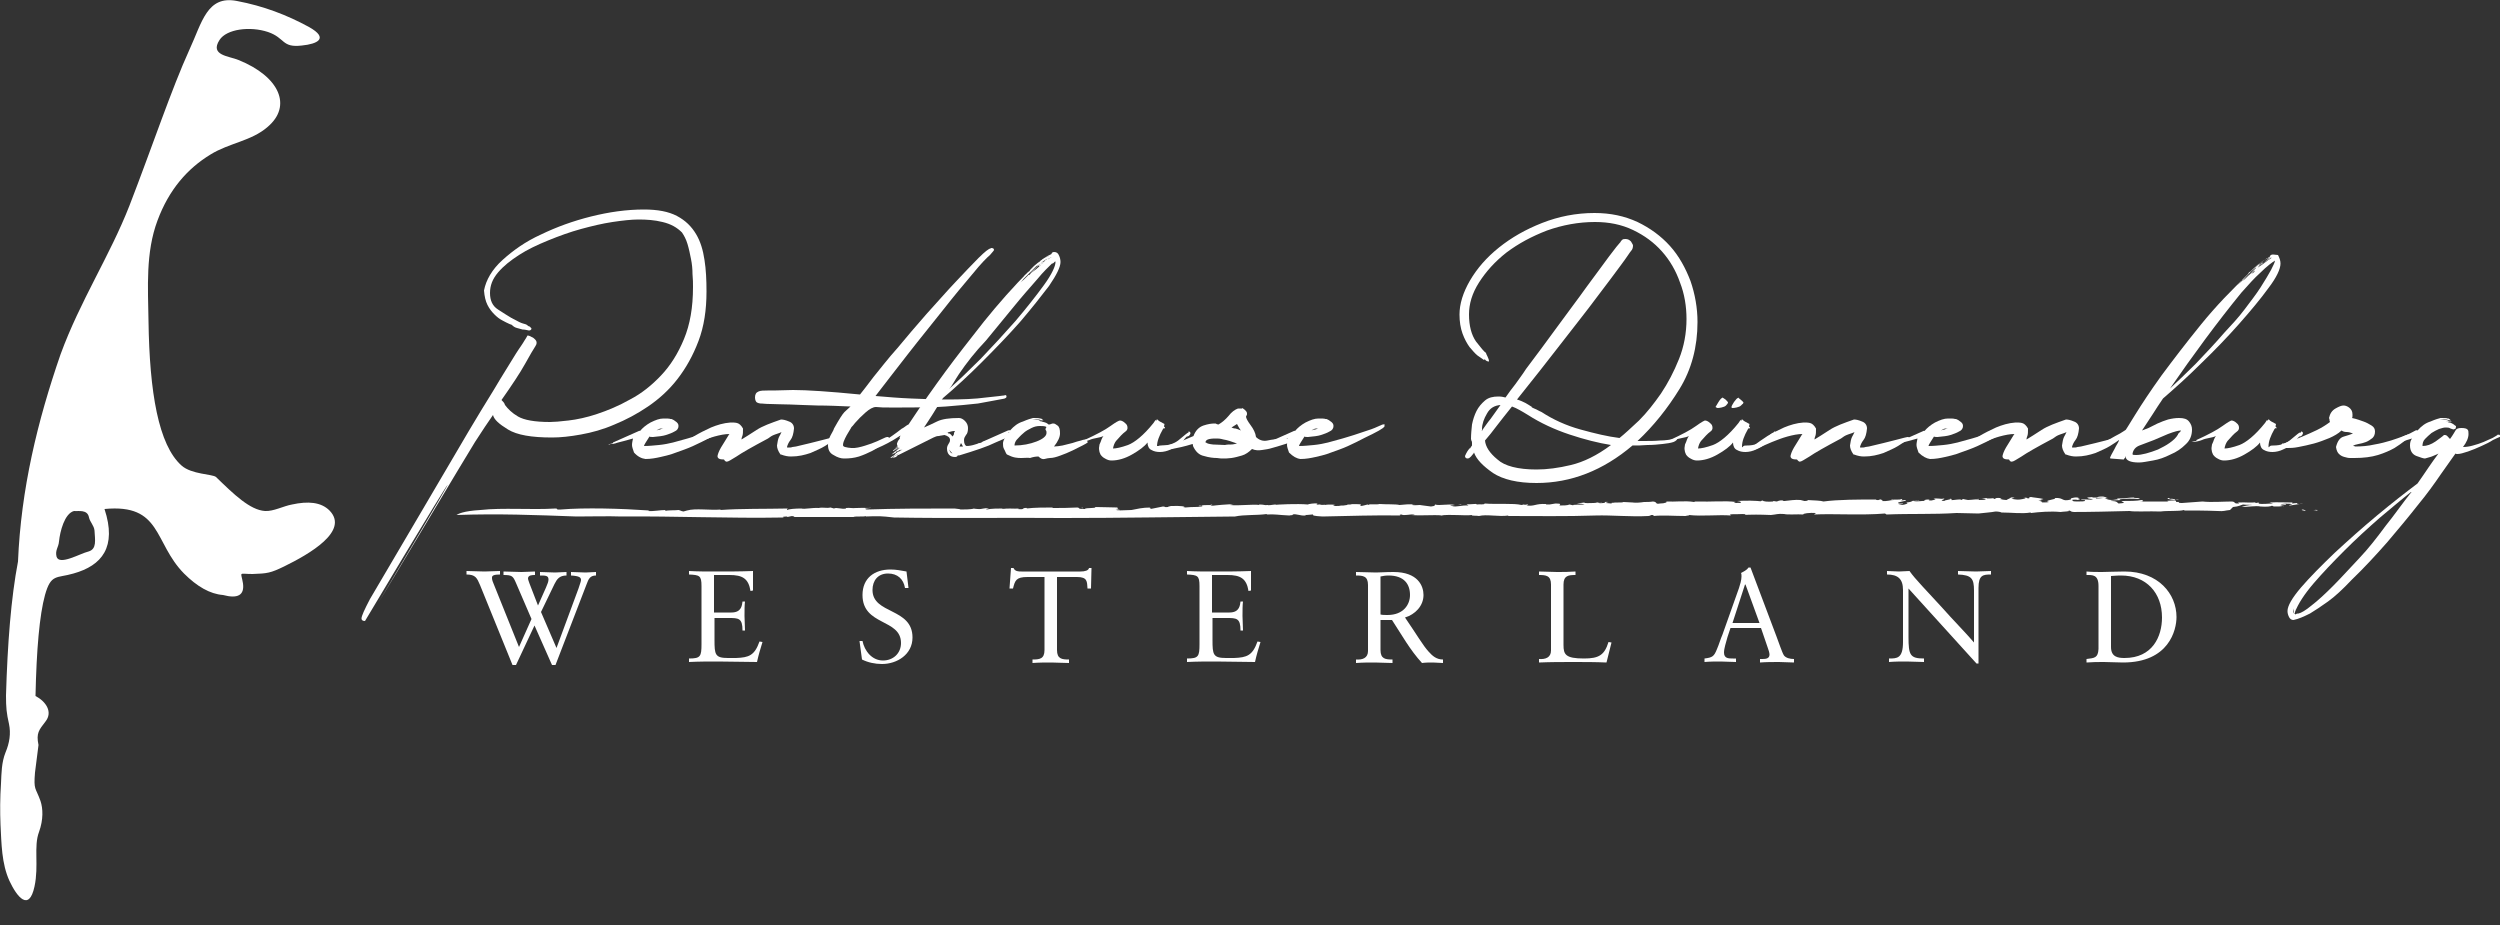 <?xml version="1.0" encoding="utf-8"?>
<!-- Generator: Adobe Illustrator 23.1.1, SVG Export Plug-In . SVG Version: 6.00 Build 0)  -->
<svg version="1.1" id="Ebene_1" xmlns="http://www.w3.org/2000/svg" xmlns:xlink="http://www.w3.org/1999/xlink" x="0px" y="0px"
	 viewBox="0 0 500 185" style="enable-background:new 0 0 500 185;" xml:space="preserve">
<rect x="0" y="0" width="500" height="185" fill="#333333" stroke="none"/>
<style type="text/css">
	.st0{clip-path:url(#SVGID_2_);fill:#FFFFFF;}
	.st1{fill:#FFFFFF;}
	.st2{clip-path:url(#SVGID_4_);fill:#FFFFFF;}
	.st3{clip-path:url(#SVGID_6_);fill:#FFFFFF;}
</style>
<g>
	<g>
		<defs>
			<rect id="SVGID_1_" width="500" height="180.1"/>
		</defs>
		<clipPath id="SVGID_2_">
			<use xlink:href="#SVGID_1_"  style="overflow:visible;"/>
		</clipPath>
		<path class="st0" d="M107.1,69.2c-0.4,0.6-1.1,1.8-2.1,3.6c-1,1.8-2.6,4.2-4.7,7.2c0.3,0.3,0.6,0.6,0.7,1c0.6,0.8,1.4,1.6,2.6,2.3
			c1.2,0.7,3.3,1.1,6.4,1.1c0.8,0,2-0.1,3.7-0.3c1.7-0.2,3.6-0.6,5.7-1.3c2.1-0.7,4.3-1.6,6.6-2.9c2.3-1.2,4.3-2.8,6.2-4.8
			c1.9-2,3.4-4.4,4.6-7.3c1.2-2.9,1.8-6.3,1.8-10.4c0-0.7,0-1.6-0.1-2.6c0-1-0.1-2-0.3-3c-0.2-1-0.4-2-0.7-3c-0.3-1-0.7-1.7-1.1-2.3
			c-1-1-2.2-1.7-3.9-2.1c-1.6-0.4-3.2-0.5-4.8-0.5c-1.4,0-3.2,0.2-5.2,0.5c-2,0.3-4.1,0.8-6.3,1.4c-2.2,0.6-4.4,1.4-6.6,2.3
			c-2.2,0.9-4.1,1.8-5.8,2.9c-1.7,1.1-3.1,2.2-4.2,3.5c-1.1,1.3-1.6,2.6-1.6,4.1c0,1.5,0.5,2.6,1.6,3.3c1.1,0.7,2,1.3,2.7,1.7
			c0.1,0,0.1,0,0.2,0.1c0,0,0.1,0.1,0.2,0.1c0.9,0.5,1.5,0.8,1.9,0.9c0.4,0.1,0.7,0.2,0.8,0.3c0.2,0.2,0.4,0.3,0.5,0.3
			c0.1,0,0.2,0.2,0.4,0.4c0,0.2-0.2,0.4-0.5,0.4c-0.5-0.1-0.9-0.2-1.3-0.2c-0.4-0.1-0.8-0.2-1.1-0.3c-0.4-0.1-0.7-0.3-0.9-0.5
			c-0.2-0.2-0.3-0.2-0.3-0.2c0,0-0.1,0-0.3-0.1c-0.4-0.2-0.9-0.4-1.4-0.7c-0.6-0.3-1.1-0.7-1.6-1.2c-0.5-0.5-1-1.1-1.4-1.9
			c-0.4-0.8-0.6-1.7-0.7-2.9c0.4-2.1,1.6-4.2,3.7-6.1c2.1-1.9,4.6-3.7,7.7-5.1c3.1-1.5,6.4-2.7,10-3.6c3.6-0.9,7.1-1.4,10.6-1.4
			c2.7,0,4.9,0.4,6.6,1.3c1.7,0.9,2.9,2.1,3.8,3.6c0.9,1.5,1.4,3.2,1.7,5.2c0.3,1.9,0.4,4,0.4,6.3c0,3.7-0.5,7-1.6,9.9
			c-1.1,2.9-2.5,5.4-4.2,7.6c-1.7,2.2-3.7,4-5.9,5.5c-2.2,1.5-4.5,2.7-6.7,3.6c-2.3,1-4.5,1.6-6.7,2c-2.2,0.4-4.1,0.6-5.8,0.6
			c-4.1,0-7-0.5-8.8-1.6c-1.8-1.1-2.8-2-3-2.9c-1,1.4-2.1,3.1-3.6,5.4c-1.4,2.2-18.2,30.4-19.3,32.1c-0.6,1,14.4-24.2,13.8-23.5
			C89,97.4,73.1,124,73,124.2c-0.5,0-0.7-0.2-0.7-0.5c0-0.5,0.6-1.8,1.7-3.9c1.2-2.1,18.1-30.7,19.7-33.5c1.6-2.7,3.3-5.5,5.1-8.4
			c1.7-2.9,3.2-5.2,4.4-7.2c0.4-0.6,0.7-1.1,1-1.5c0.3-0.4,0.5-0.8,0.7-1.1c0.2-0.3,0.4-0.6,0.6-1c0.3,0,0.7,0.2,1.2,0.5
			c0.5,0.4,0.7,0.7,0.6,1.1v0.1L107.1,69.2z"/>
		<path class="st0" d="M132.3,85.7c-0.3,0-0.6,0.1-1,0.4c0.2-0.1,0.5-0.2,0.7-0.2c0.2-0.1,0.5-0.2,0.7-0.2h-0.5V85.7z M126.8,90.5
			c-0.2-0.6-0.4-1.1-0.4-1.5c0-0.4,0.1-0.8,0.2-1.3c-0.6,0.2-1.2,0.3-1.8,0.5c-0.7,0.2-1.3,0.3-1.8,0.5h-0.1
			c-0.2,0.1-0.5,0.1-0.7,0.1c-0.1,0-0.2,0-0.2,0.1l-0.4,0.1l0.4-0.2l0.4-0.1h0.1v-0.1h0.1v-0.1l5.4-2.4l-0.1,0.1h0.1
			c0.5-0.6,1.2-1.2,2.1-1.7c1-0.5,1.8-0.8,2.6-0.8c0.7,0,1.2,0,1.4,0.1h-0.4h0.4h0.1h0.1c0.2,0.1,0.5,0.2,0.7,0.4
			c0.5,0.3,0.7,0.6,0.7,1c0,0.5-0.3,0.9-0.8,1.1c-0.5,0.3-1.1,0.5-1.7,0.7c-0.6,0.2-1.5,0.3-2.6,0.4c-0.3,0-0.6,0-0.7-0.1
			c-0.7,1.1-1.1,1.7-1.1,1.9c1,0,1.9-0.1,3-0.2c1-0.1,2-0.3,2.8-0.5c0.8-0.2,1.8-0.5,2.9-0.8c0.6-0.2,1.4-0.4,2.3-0.7
			c0.9-0.3,1.8-0.6,2.7-0.9c1-0.3,1.9-0.7,3-1.2h0.2l0.1-0.1l0.1,0.1v0.4l-0.1,0.1l-0.2,0.2c-0.4,0.3-1.1,0.7-2.1,1.2
			c-1,0.5-2.1,1-3.2,1.6c-1.2,0.6-2.3,1.1-3.4,1.5c-1.1,0.4-1.9,0.7-2.5,0.9c-0.6,0.2-1.4,0.4-2.3,0.6c-0.9,0.2-1.9,0.4-3,0.4
			C128.3,91.7,127.5,91.3,126.8,90.5"/>
		<path class="st0" d="M144.8,91.9c-0.9,0-1.3-0.2-1.3-0.7c0.1-0.5,0.3-1,0.7-1.7c0.4-0.6,0.9-1.5,1.6-2.6l0.1-0.1
			c-0.9,0-1.9,0.2-3,0.5c-1.1,0.3-2.1,0.7-3.1,1.1c-1,0.4-1.8,0.8-2.5,1.1c-0.7,0.3-1.1,0.5-1.2,0.5c-0.2,0-0.4-0.2-0.4-0.6h0.1
			l-0.1,0.1c1.2-1,2.3-1.7,3.2-2.3c1-0.6,2-1.1,3.3-1.7c1.2-0.5,2.5-0.9,3.9-1h0.1c0.4,0,0.8,0,1.2,0.1c0.4,0.1,0.8,0.4,1.2,1.1
			c0,0.6,0,1.1-0.1,1.4c-0.1,0.3-0.2,0.5-0.2,0.8c0.8-0.5,1.8-1.1,3-1.9c1.2-0.8,2.9-1.4,4.9-2.1c0.4,0,0.9,0.1,1.6,0.4
			c0.6,0.2,1,0.7,1,1.4c-0.1,1-0.3,1.8-0.7,2.3c-0.4,0.5-0.6,1-0.7,1.4c0,0.1,0,0.1,0.1,0.1h0.4c0.2,0,0.4,0,0.6-0.1
			c0.2,0,0.5-0.1,0.7-0.1c2.1-0.5,3.8-0.9,5.3-1.3c1.5-0.4,2.3-0.6,2.4-0.6c0.3,0,0.5,0.2,0.5,0.5c0-0.2-0.2-0.2-0.6,0.1
			c-0.4,0.3-1,0.7-1.8,1.2c-0.8,0.5-1.8,0.9-2.9,1.4c-1.2,0.4-2.4,0.7-3.9,0.7c-0.6,0-1.2-0.1-2-0.4h-0.1c-0.5-0.7-0.7-1.3-0.7-1.8
			c0.1-0.7,0.2-1.3,0.4-1.7c0.2-0.4,0.4-0.7,0.5-1c-0.3,0.2-0.8,0.3-1.3,0.5c-0.6,0.2-1,0.5-1.4,0.8c-3.2,1.7-5.3,2.9-6.3,3.6
			c-1,0.6-1.6,1-1.8,1C145.3,92.4,145,92.3,144.8,91.9"/>
		<path class="st0" d="M201.3,79.3c0,0.2-0.1,0.3-0.4,0.4h0.1c-1.5,0.3-3.3,0.6-5.4,1c-1.8,0.2-3.9,0.4-6.4,0.6
			c-2.5,0.2-5.5,0.2-8.8,0.2h-2.6c-0.9,0-1.7,0-2.6-0.1c-0.6,0-1.3,0.4-2.1,1.1c-0.8,0.7-1.5,1.4-2.1,2.1l-0.4,0.5
			c-0.2,0.2-0.4,0.4-0.4,0.5l-0.6,1c-0.2,0.3-0.4,0.7-0.6,1.1c-0.2,0.4-0.4,0.9-0.4,1.3c0,0.2,0.1,0.3,0.4,0.4
			c0.8,0.2,1.7,0.3,2.6,0.1c1-0.2,1.8-0.5,2.7-0.8c0.8-0.3,1.5-0.6,2.1-0.9c0.6-0.3,0.9-0.4,1-0.4h0.1c0.2,0,0.2,0,0.2,0.1h0.1v0.1
			v0.2l-0.1,0.1l-0.2,0.2c-0.2,0.1-0.5,0.3-1.1,0.8c-0.6,0.4-1.2,0.9-2,1.3c-0.8,0.4-1.7,0.8-2.6,1.1c-1,0.3-1.9,0.4-3,0.4
			c-0.6,0-1.3-0.2-2.1-0.7c-0.8-0.4-1.1-1.1-1.1-2c0-0.7,0.2-1.3,0.5-1.9c0.3-0.6,0.6-1,0.7-1.4c1-1.8,1.7-2.9,2.1-3.3
			c0.4-0.4,0.8-0.7,1.2-1.1c-2.3-0.1-4.5-0.2-6.6-0.2c-2.1-0.1-3.9-0.1-5.5-0.2c-1.6,0-2.9-0.1-3.9-0.1c-1,0-1.6-0.1-1.8-0.1h-0.2
			c-0.2,0-0.5-0.1-0.7-0.2c-0.2-0.1-0.4-0.5-0.4-1c0-0.6,0.2-1,0.7-1.2c0.4-0.2,1.1-0.2,1.8-0.2c0.6,0,2.2,0,5.1-0.1
			c2.8,0,7.3,0.3,13.4,0.9c0.5-0.6,1.4-1.8,2.7-3.5c1.4-1.7,2.9-3.7,4.8-5.8c1.8-2.2,3.8-4.5,5.8-6.8c2.1-2.3,4-4.5,5.8-6.4
			c1.8-1.9,3.3-3.5,4.6-4.8c1.3-1.3,2.1-1.9,2.4-1.9l0.1-0.1c0.4,0,0.6,0.1,0.6,0.4c0,0.1-0.3,0.4-0.8,1c-0.6,0.5-1.8,1.7-3.5,3.8
			c-1.7,2-3.7,4.4-5.9,7.2c-2.2,2.8-4.6,5.7-7,8.8c-2.4,3.1-4.6,5.9-6.5,8.4c2.3,0.2,4.7,0.4,7.1,0.5c2.4,0.1,4.8,0.2,7.1,0.2
			c3.1,0,5.7-0.1,7.9-0.4c2.2-0.2,3.4-0.4,3.5-0.4h0.1C201.2,78.9,201.3,79.1,201.3,79.3"/>
		<path class="st0" d="M207,53.8l-0.8,0.8c0.7-0.5,1.4-1,2-1.7l0.5-0.4c0.2-0.2,0.3-0.3,0.4-0.4c0.1-0.1,0.3-0.3,0.4-0.4
			c-0.7,0.4-1.5,1-2.2,1.7c-0.8,0.7-1.3,1.2-1.6,1.6c0.2,0,0.3-0.1,0.5-0.4c0.2-0.2,0.4-0.5,0.7-0.7L207,53.8z M207.5,53.1
			c-0.1,0-0.3,0.2-0.6,0.5c-0.3,0.3-0.7,0.7-1.1,1.1c-0.4,0.4-0.8,0.8-1.1,1.1c-0.3,0.4-0.5,0.6-0.6,0.7c0.5-0.4,0.9-0.8,1.4-1.3
			c0.4-0.5,0.9-0.9,1.4-1.3l0.4-0.4l0.4-0.4l-0.1,0.1l0.1-0.1l0.2-0.1l-0.1,0.1h-0.1l0.4-0.4h0.1H208l0.4-0.2
			c0.1-0.1,0.1-0.1,0.2-0.1c0,0,0.1,0,0.2-0.1c0.1,0,0.1,0,0.1-0.1l0.2-0.2c0.2-0.1,0.3-0.2,0.4-0.2c0.1-0.1,0.2-0.1,0.3-0.1
			l-0.2,0.1c0,0.1,0.1,0,0.4-0.2l0.2-0.1l0.1-0.1c-0.4,0.2-0.9,0.5-1.5,1c-0.3,0.2-0.6,0.4-0.8,0.6l0.7-0.5l0.1-0.1l-0.7,0.6h-0.1
			l-0.1,0.2L207.5,53.1z M191.9,89.3h0.7l-0.4-0.7L191.9,89.3z M189.9,89.9c0,0.4,0.2,0.7,0.6,0.8C190.2,90.4,190,90.2,189.9,89.9
			 M191.8,74.8c-0.4,0.6-0.7,1.1-1,1.6c-0.3,0.5-0.6,1-1,1.4c1.7-1.5,3.8-3.5,6.3-6c2.4-2.5,4.7-5,7-7.6c2.2-2.6,4.1-5,5.7-7.2
			c1.6-2.2,2.3-3.8,2.3-4.6c0-0.1,0-0.1-0.1-0.1l-0.1,0.1l-0.2,0.2c-0.1,0.1-0.2,0.1-0.2,0.1h-0.1c-0.6,0.6-1.7,1.6-3,3.2
			c-1.4,1.6-3,3.4-4.7,5.5c-1.7,2.1-3.6,4.4-5.5,6.7C195,70.4,193.3,72.6,191.8,74.8 M189.9,86.7c0.2,0.1,0.4,0.3,0.6,0.6
			c0.2-0.2,0.3-0.4,0.3-0.6c0-0.2,0.1-0.3,0.2-0.5c-0.2,0-0.5,0-0.8,0.1c-0.3,0.1-0.6,0.2-0.9,0.2c0.2,0,0.3,0,0.3,0.1
			C189.6,86.7,189.7,86.7,189.9,86.7 M191,91.4c-1,0-1.6-0.6-1.6-1.7c0-0.3,0.1-0.6,0.3-0.9c0.2-0.3,0.3-0.5,0.3-0.8
			c0-0.5-0.4-0.8-1.1-1c-0.4,0.1-0.8,0.1-1.1,0.2c-0.4,0-0.7,0.1-1.1,0.3l-7.4,3.7l0.4-0.2h-0.1l-0.4,0.4l-0.7,0.2l0.6-0.5l1.8-1.1
			l-0.6,0.4l-0.6,0.4l-1.3,0.8l0.4-0.2l0.1-0.1l-0.1,0.1h-0.1l0.2-0.2c0.2,0,0.3-0.1,0.5-0.2c0.2-0.1,0.3-0.2,0.3-0.3l-1,0.6
			c-0.1,0-0.1,0-0.1,0.1l-0.4,0.2l-0.1-0.1l0.8-0.5l0.2-0.2l-0.2,0.1l0.5-0.4c0.1-0.1,0.2-0.2,0.4-0.2l0.7-0.4l-0.6,0.2l0.2-0.2H180
			V90v-0.1V90h-0.1l-0.1,0.1l-0.4,0.2c0-0.1-0.1,0-0.2,0.1v0.1l-0.4,0.2l-0.5,0.2c0.2-0.2,0.4-0.3,0.6-0.5l1.3-1v0.1v-0.1l-0.1,0.1
			l-0.4,0.2c-0.2,0.1-0.3,0.1-0.4,0.2c-0.1,0-0.2,0.1-0.4,0.1h0.1l1.1-0.7l-1.2,0.7l0.2-0.2c0.1,0,0.1,0,0.1-0.1l-0.1,0.1l0.1-0.1
			V90l0.1-0.1h-0.1h0.1c0.1,0,0.2,0,0.2-0.1l0.2-0.2l-0.4,0.1l-0.2,0.2v-0.1l-0.1,0.1V90l-0.2,0.1h0.1l-0.1,0.1v-0.1l-0.1,0.1h-0.1
			v-0.1l0.7-0.5c0.1-0.1,0.1-0.1,0.2-0.1c0,0,0.1,0,0.2-0.1h-0.1l-0.2,0.1l0.2-0.1v-0.1l-0.1,0.1v-0.1l-0.1,0.1l-0.5,0.4l0.5-0.5
			l0.1-0.1c-0.1-0.2-0.1-0.3-0.1-0.5c0-0.1,0.1-0.2,0.2-0.5c0.1-0.2,0.3-0.4,0.4-0.5l-0.1-0.1l0.2-0.5c-1.8,1.2-3.4,2-4.6,2.5
			c-1.3,0.5-2.1,0.7-2.4,0.7l-0.2,0.1v-0.1c-0.1,0-0.2,0-0.2-0.1l-0.1-0.1h0.1c0.2,0,0.4,0,0.7-0.1c0.3,0,0.7-0.2,1.3-0.5
			c0.6-0.3,1.3-0.8,2.2-1.3c0.9-0.6,2.1-1.4,3.5-2.5c0.1,0,0.2-0.1,0.5-0.3s0.5-0.4,0.8-0.5c2.7-4.1,5.2-7.6,7.4-10.6
			c2.2-3,4.8-6.3,7.7-10c2.9-3.6,5.9-7,9.1-10.2l-0.6,0.7c-0.3,0.3-0.5,0.6-0.6,0.7l-0.2,0.2l-0.1,0.1l0.1-0.1l0.1-0.2v0.1l0.2-0.4
			v0.1v-0.1l0.2-0.2l0.1-0.1l0.8-0.7c0.1-0.2,0.2-0.3,0.4-0.5l0.5-0.5c0.7-0.6,1.3-1.1,1.8-1.4c0.5-0.3,1-0.5,1.4-0.7l-0.5,0.2
			c-0.3,0.2-0.6,0.3-0.8,0.5c-0.2,0.2-0.5,0.4-0.8,0.5l-0.6,0.6l-0.8,0.7c-0.6,0.6-1.1,1.1-1.6,1.6c-0.5,0.5-1,1.1-1.5,1.6l-0.1,0.2
			c0-0.1,0.1-0.2,0.2-0.4l0.5-0.5c0.7-0.7,1.4-1.4,2.1-2.1c0.7-0.7,1.4-1.4,2.3-2v-0.1l1.1-0.7l0.8-0.4c0-0.2,0.2-0.4,0.5-0.4
			c0.5,0,0.8,0.2,1,0.7c0.2,0.4,0.3,0.9,0.3,1.3c0,1-0.8,2.6-2.3,4.8c-1.6,2.1-3.5,4.5-5.8,7.2c-2.3,2.6-4.9,5.3-7.6,8
			c-2.7,2.7-5.3,5.1-7.8,7.2c-0.8,1.2-1.5,2.3-2.1,3.3c-0.6,1-1.2,1.8-1.7,2.6c0.7-0.3,1.6-0.7,2.6-1.2c1-0.5,2.5-0.7,4.4-0.7
			c0.4,0,0.8,0.2,1.2,0.6c0.4,0.4,0.6,0.9,0.6,1.4c0,0.6-0.1,1.1-0.4,1.4c-0.2,0.3-0.4,0.6-0.4,1c0,0.7,0.2,1.1,0.5,1.2
			c0.5,0,1.1-0.1,1.7-0.3c0.7-0.2,1.4-0.4,2.1-0.7c0.8-0.3,1.5-0.5,2.3-0.8c0.8-0.2,1.5-0.4,2.2-0.5h0.1c0.2,0,0.2,0,0.2,0.1
			c0,0.1,0,0.2,0.1,0.2c0,0.2-0.1,0.2-0.2,0.2v0.1v-0.1c-0.2,0-1.1,0.4-2.7,1.1c-1.6,0.8-4,1.6-7.3,2.6c-0.1,0-0.2,0-0.2-0.1
			C191.5,91.3,191.3,91.4,191,91.4"/>
		<path class="st0" d="M202.9,89.1c1.6,0,3.1-0.3,4.4-0.8c1.3-0.5,2-1.1,2-1.7c0-0.2,0-0.4-0.1-0.5c-0.1-0.1-0.1-0.2-0.1-0.3
			c0-0.1,0.1-0.2,0.2-0.4c-0.3-0.2-0.8-0.2-1.3-0.2c-0.6,0-1.1,0.1-1.7,0.4c-0.6,0.3-1.2,0.6-1.7,1.1c-0.5,0.4-0.9,0.9-1.3,1.3
			C203,88.4,202.9,88.8,202.9,89.1 M201.8,86.5l0.1-0.1l-0.4,0.2l0.1-0.1v0.1v-0.1v0.1L201.8,86.5z M204.3,91.6
			c-0.4,0-0.8,0-1.3-0.1c-0.5-0.1-1-0.3-1.6-0.6l-0.1-0.1c-0.2-0.3-0.3-0.7-0.5-1c-0.2-0.4-0.2-0.7-0.2-1.1c0-0.3,0.1-0.7,0.4-1.1
			c-0.6,0.2-1.2,0.3-2,0.5c-0.8,0.2-1.4,0.4-2,0.5h-0.1l-1,0.2h-0.4l0.2-0.1l0.5-0.1h0.1l0.1-0.1v-0.1l5.4-2.4l-0.1,0.1h0.1h-0.1
			h0.1V86l0.2,0.1c0.8-0.9,1.6-1.5,2.6-1.8c0.9-0.4,1.6-0.6,2-0.7c0.7,0,1.2,0,1.4,0.1h-0.4h0.4h0.1h0.1c0.2,0.1,0.3,0.2,0.5,0.4
			l-0.6-0.1c-0.2-0.1-0.4-0.1-0.7-0.1l-1,0.1h0.7h0.1h0.2c0.4,0,0.7,0,1,0.1h0.2h-0.2h-0.1h0.1h-0.2l-0.6-0.1c0.1,0,0.2,0,0.2,0.1
			c0.1,0,0.2,0.1,0.2,0.1h0.1h-0.1l0.1,0.1v-0.1l0.1,0.1v-0.1v0.1v-0.1l0.1,0.1l0.4,0.1c0.4,0.1,0.7,0.2,1,0.5c0.2,0,0.3,0,0.5-0.1
			c0.2-0.1,0.3-0.1,0.5-0.1c0.2,0,0.4,0.1,0.8,0.4c0.4,0.3,0.5,0.8,0.5,1.6c0,0.7-0.4,1.6-1.2,2.6c0.5,0,1.1-0.1,1.7-0.2
			c0.7-0.2,1.3-0.3,2-0.5c0.6-0.2,1.2-0.4,1.7-0.5c0.5-0.2,0.9-0.2,1-0.2c0.1,0,0.1,0,0.1,0.1h0.1c0.1,0.2,0.1,0.4,0.1,0.6h-0.1
			l-0.2,0.1c0.1,0-0.2,0.1-0.7,0.4c-0.6,0.3-1.2,0.6-2,1c-0.8,0.4-1.6,0.7-2.4,1c-0.8,0.3-1.5,0.5-2.1,0.5c-0.3,0-0.7,0.1-1.1,0.2
			c-0.4,0.1-0.8-0.1-1.2-0.5c-0.6,0-1.1,0.1-1.7,0.3C205.7,91.5,205,91.6,204.3,91.6"/>
		<path class="st0" d="M237.7,86.3c0.2,0,0.4,0.1,0.4,0.4c0-0.1,0,0-0.1,0.2c-0.1,0.2-0.3,0.4-0.6,0.4c-0.1,0-0.2,0.2-0.5,0.5
			c-0.2,0.4-0.6,0.7-1.1,1.1c-0.5,0.4-1,0.7-1.7,1c-0.6,0.3-1.4,0.5-2.1,0.5c-0.6,0-1.2-0.1-1.7-0.4c-0.5-0.2-0.8-0.8-0.8-1.5
			c-0.6,0.8-1.7,1.6-3.1,2.4c-1.4,0.8-2.8,1.2-4.1,1.2c-0.4,0-0.8-0.1-1.3-0.4c-0.4-0.2-0.7-0.5-0.9-0.8l-0.2-0.5
			c-0.1-0.4-0.1-0.7-0.1-0.8l0.1-0.7c0.2-0.4,0.3-0.7,0.4-1c0.1-0.2,0.2-0.5,0.4-0.7c-0.4,0.2-0.9,0.3-1.4,0.4
			c-0.5,0.1-1,0.2-1.4,0.4c-0.5,0.2-1,0.3-1.5,0.4h-0.5l0.4-0.1l0.4-0.1h-0.1h0.1h0.1l0.1-0.1v-0.1v0.1v-0.1c2.4-1.1,4.1-2,5.2-2.8
			c1.1-0.8,1.7-1.1,1.9-1.1c0.3,0,0.7,0.2,1,0.5c0.4,0.3,0.5,0.6,0.5,1c0,0.2-0.1,0.5-0.4,0.7c-0.3,0.2-0.6,0.5-0.9,0.8
			c-0.3,0.3-0.6,0.7-1,1.1c-0.3,0.4-0.5,0.9-0.6,1.5c0.6,0,1.6-0.2,3-0.7c1.3-0.5,3.1-1.9,5.1-4.4l0.4-0.6l0.1,0.1h0.1
			c0-0.2,0-0.2,0.1-0.2s0.1,0,0.2,0.1c0,0.1,0.5,0.4,1.3,0.8l-0.1,0.5l0.2,0.2c0,0.1,0,0.2-0.1,0.2h-0.1h0.1l-0.1-0.1l-0.2,0.2
			c-0.8,1.4-1.2,2.5-1.2,3.5c0,0.2,0.1,0.2,0.2,0c0.2-0.2,0.4-0.2,0.8-0.2c1.4,0,2.6-0.4,3.6-1.3c1-0.8,1.5-1.3,1.7-1.3H237.7z"/>
		<path class="st0" d="M246.3,85.5c0.2,0.1,0.5,0.2,0.8,0.2c0.3,0.1,0.7,0.2,1.1,0.4c-0.2-0.2-0.5-0.7-0.8-1.3L246.3,85.5z M245,89
			c0.4-0.1,0.8-0.1,1.2-0.1c0.4,0,0.8-0.1,1.2-0.2c-1.1-0.4-2-0.7-2.7-0.8c-0.7-0.2-1.1-0.2-1.3-0.2h-0.1c-0.4,0-0.9,0-1.4,0.1
			c-0.5,0.1-0.8,0.3-0.8,0.7h0.1c0.2,0.2,0.6,0.3,1.4,0.4C243.5,88.9,244.2,89,245,89 M258.8,87.4c0.2,0.2,0.2,0.3,0.2,0.5l-0.1,0.1
			v0.1c-0.1,0.1-0.5,0.2-1.2,0.5c-0.7,0.2-1.8,0.6-3.3,1c-0.6,0.2-1.3,0.3-2,0.4c-0.7,0.1-1.3,0.1-2-0.2c-0.6,0.6-1.3,1.1-2,1.3
			c-0.7,0.2-1.4,0.4-2.1,0.5c-0.7,0.1-1.3,0.1-1.8,0.1c-0.6,0-0.9-0.1-1.1-0.1c-0.7,0-1.6-0.1-2.6-0.4c-1-0.2-1.7-0.9-2.2-2
			c0-0.2,0-0.3-0.1-0.4c-1.6,0.5-3,0.8-4.1,1c-1.2,0.2-2,0.3-2.6,0.3c-0.2,0-0.4,0-0.5-0.1h-0.1c-0.2,0-0.2-0.1-0.2-0.4
			c0-0.2,0.1-0.4,0.4-0.4c0.2,0,0.8,0,1.8-0.1c1-0.1,2.9-0.7,5.5-1.9c0.4-1.1,1.1-1.8,2-2.1c0.9-0.3,1.6-0.4,2.2-0.4
			c0.2,0,0.3,0,0.4,0.1c0.1,0,0.2,0.1,0.4,0.1c0.7-0.4,1.4-1,2-1.7c0.6-0.8,1.3-1.3,1.9-1.5h0.8v-0.1c0.2,0.1,0.4,0.2,0.6,0.4
			c0.2,0.2,0.4,0.4,0.4,0.7c0,0.2,0,0.3-0.1,0.4c0,0.1-0.1,0.2-0.1,0.2c0,0.3,0.3,0.9,0.9,1.7c0.6,0.8,1,1.6,1.1,2.4
			c0.6,0.6,1.4,0.9,2.3,0.7c0.9-0.2,1.8-0.3,2.7-0.3c0.6,0,1.2,0,1.6-0.1c0.4-0.1,0.7-0.1,0.8-0.1h0.1H258.8z"/>
		<path class="st0" d="M263.3,85.7c-0.3,0-0.6,0.1-1,0.4c0.2-0.1,0.5-0.2,0.7-0.2s0.5-0.2,0.7-0.2h-0.5V85.7z M257.8,90.5
			c-0.2-0.6-0.4-1.1-0.4-1.5c0-0.4,0.1-0.8,0.2-1.3c-0.6,0.2-1.2,0.3-1.8,0.5c-0.7,0.2-1.3,0.3-1.8,0.5h-0.1
			c-0.2,0.1-0.5,0.1-0.7,0.1c-0.1,0-0.2,0-0.2,0.1l-0.4,0.1l0.4-0.2l0.4-0.1h0.1v-0.1h0.1v-0.1l5.4-2.4l-0.1,0.1h0.1
			c0.5-0.6,1.2-1.2,2.1-1.7c1-0.5,1.8-0.8,2.6-0.8c0.7,0,1.2,0,1.4,0.1h-0.4h0.4h0.1h0.1c0.2,0.1,0.5,0.2,0.7,0.4
			c0.5,0.3,0.7,0.6,0.7,1c0,0.5-0.3,0.9-0.8,1.1c-0.5,0.3-1.1,0.5-1.7,0.7c-0.6,0.2-1.5,0.3-2.6,0.4c-0.3,0-0.6,0-0.7-0.1
			c-0.7,1.1-1.1,1.7-1.1,1.9c1,0,1.9-0.1,3-0.2c1-0.1,2-0.3,2.8-0.5c0.8-0.2,1.8-0.5,2.9-0.8c0.6-0.2,1.4-0.4,2.3-0.7
			c0.9-0.3,1.8-0.6,2.7-0.9c1-0.3,1.9-0.7,3-1.2h0.2l0.1-0.1l0.1,0.1v0.4l-0.1,0.1l-0.2,0.2c-0.4,0.3-1.1,0.7-2.1,1.2
			c-1,0.5-2.1,1-3.2,1.6c-1.2,0.6-2.3,1.1-3.4,1.5c-1.1,0.4-1.9,0.7-2.5,0.9c-0.6,0.2-1.4,0.4-2.3,0.6c-0.9,0.2-1.9,0.4-3,0.4
			C259.3,91.7,258.6,91.3,257.8,90.5"/>
		<path class="st0" d="M307.3,93.9c2.1,0,4.4-0.3,6.9-0.9c2.5-0.6,5.2-1.9,8-4c-2.5-0.4-5.3-1.1-8.3-2.1c-3-1-5.8-2.3-8.3-3.9
			c-0.6-0.4-1.2-0.7-1.7-1c-0.5-0.3-1-0.5-1.5-0.7c-1.1,1.4-2.1,2.6-3,3.8c-0.9,1.2-1.7,2.2-2.4,3c0.1,1.2,0.9,2.5,2.5,3.8
			C300.9,93.2,303.6,93.9,307.3,93.9 M296.4,86.1c0.6-0.8,1.1-1.6,1.7-2.3c0.6-0.8,1.2-1.7,2-2.8c-1.2,0.1-2.1,0.6-2.7,1.7
			c-0.6,1-1,2.1-1,3.1V86.1z M296.5,86.2l-0.1-0.1l-0.1,0.1H296.5z M296.8,72c-0.3-0.2-0.7-0.5-1.3-0.9c-0.5-0.4-1-1-1.6-1.7
			c-0.5-0.7-1-1.6-1.4-2.7c-0.4-1.1-0.6-2.4-0.6-3.8c0-2.1,0.7-4.4,2.1-6.8c1.4-2.4,3.3-4.6,5.8-6.6c2.5-2,5.3-3.6,8.6-4.9
			c3.3-1.3,6.8-2,10.5-2c3.2,0,6,0.6,8.6,1.8c2.5,1.2,4.7,2.8,6.5,4.8c1.8,2,3.1,4.4,4.1,7c0.9,2.6,1.4,5.4,1.4,8.2
			c0,5-1.2,9.5-3.6,13.4c-2.4,3.9-5.2,7.4-8.4,10.4h1c1.3,0,2.4,0,3.5-0.1c1.1,0,2.2-0.2,3.4-0.4c0.1,0.2-0.2,0.5-0.7,0.7
			c-0.6,0.2-1.3,0.3-2.2,0.4c-0.9,0.1-1.9,0.2-3,0.2c-1.1,0.1-2.1,0.1-3,0.1c-5.9,5-12.3,7.5-19.2,7.5c-3.8,0-6.7-0.7-8.7-2
			c-2-1.4-3.3-2.7-3.8-4.1l-0.1,0.2c-0.2,0.2-0.3,0.4-0.5,0.6c-0.2,0.2-0.4,0.4-0.7,0.4c-0.3,0-0.5-0.2-0.5-0.5
			c0.3-0.7,0.6-1.2,1-1.6v0.1c0.2-0.3,0.3-0.5,0.4-0.6v-0.5c0-0.2,0-0.3-0.1-0.4c0-0.1-0.1-0.3-0.1-0.4c0-1,0.1-1.9,0.2-2.9
			c0.2-1,0.5-1.9,0.9-2.7c0.4-0.8,1-1.5,1.7-2.1c0.7-0.6,1.6-0.8,2.7-0.8c0.6,0,1,0.1,1.4,0.2c0.6-0.9,1.3-1.8,2-2.7
			c0.7-1,1.4-1.9,2.1-3c2.1-2.8,4.2-5.6,6.3-8.5c2.1-2.9,4.1-5.5,5.8-7.9c1.8-2.4,3.3-4.5,4.5-6.1c1.2-1.6,2-2.6,2.3-2.9v0.1
			c0-0.2,0.1-0.3,0.3-0.5c0.2-0.2,0.4-0.2,0.7-0.2c0.5,0,0.8,0.2,1.1,0.5c0.2,0.4,0.4,0.6,0.4,0.8c0,0.4-0.1,0.8-0.4,1.1
			c-0.2,0.2-0.8,1.2-2,2.8c-1.2,1.6-2.8,3.8-4.8,6.4c-2,2.7-4.4,5.7-7.1,9.2c-2.7,3.5-5.7,7.3-8.9,11.3c0.7,0.2,1.3,0.5,1.7,0.7
			c0.4,0.2,0.8,0.5,1.3,0.8h-0.1c0.2,0.2,0.6,0.3,1,0.5c0.4,0.2,0.7,0.4,1,0.5c2.3,1.5,4.9,2.7,7.8,3.5c2.9,0.8,5.4,1.4,7.8,1.7
			c1-0.8,2.3-2,3.9-3.5c1.6-1.6,3-3.4,4.4-5.4c1.4-2.1,2.6-4.4,3.6-6.9c1-2.5,1.5-5.2,1.5-8c0-2.5-0.4-5-1.3-7.3
			c-0.8-2.3-2-4.4-3.6-6.2c-1.6-1.8-3.5-3.2-5.8-4.3c-2.3-1.1-4.8-1.6-7.6-1.6c-3.3,0-6.5,0.6-9.6,1.7c-3.1,1.2-5.7,2.6-8.1,4.4
			c-2.3,1.8-4.1,3.8-5.5,6c-1.4,2.2-2,4.3-2,6.4c0,2.3,0.5,4.1,1.4,5.4c1,1.3,1.6,2,2,2.3c0,0.1,0.1,0.3,0.3,0.7
			c0.2,0.4,0.3,0.7,0.3,1c-0.3,0-0.6-0.1-0.8-0.4H296.8z"/>
		<path class="st0" d="M348.7,80.5c-0.1,0.2-0.1,0.3-0.2,0.3c0,0-0.1,0.1-0.3,0.3c-0.2,0.2-0.5,0.3-0.9,0.4s-0.7,0.1-0.8,0.1
			c-0.2,0-0.2-0.1-0.2-0.2c0-0.2,0.2-0.5,0.5-1c0.4-0.5,0.6-0.8,0.8-0.8v-0.1c0.1,0.1,0.2,0.1,0.2,0.2c0.1,0,0.2,0.1,0.4,0.3
			C348.5,80.2,348.6,80.4,348.7,80.5 M345.1,79.9c0.3,0.3,0.5,0.5,0.5,0.6c0,0.1-0.1,0.3-0.4,0.6c-0.2,0.2-0.5,0.3-0.9,0.4
			c-0.4,0.1-0.7,0.1-0.8,0.1c-0.1,0-0.2-0.1-0.4-0.2c0.1-0.2,0.3-0.5,0.6-1c0.3-0.5,0.6-0.8,0.7-0.8l0.1-0.1L345.1,79.9z
			 M354.8,86.3c0.2,0,0.4,0.1,0.4,0.4c0-0.1,0,0-0.1,0.2c-0.1,0.2-0.3,0.4-0.6,0.4c-0.1,0-0.2,0.2-0.5,0.5c-0.2,0.4-0.6,0.7-1.1,1.1
			c-0.5,0.4-1,0.7-1.7,1c-0.6,0.3-1.4,0.5-2.1,0.5c-0.6,0-1.2-0.1-1.7-0.4c-0.5-0.2-0.8-0.8-0.8-1.5c-0.6,0.8-1.7,1.6-3.1,2.4
			c-1.4,0.8-2.8,1.2-4.1,1.2c-0.4,0-0.8-0.1-1.3-0.4c-0.4-0.2-0.7-0.5-0.9-0.8l-0.2-0.5c-0.1-0.4-0.1-0.7-0.1-0.8l0.1-0.7
			c0.2-0.4,0.3-0.7,0.4-1c0.1-0.2,0.2-0.5,0.4-0.7c-0.4,0.2-0.9,0.3-1.4,0.4c-0.5,0.1-1,0.2-1.4,0.4c-0.5,0.2-1,0.3-1.5,0.4H333
			l0.4-0.1l0.4-0.1h-0.1h0.1h0.1l0.1-0.1v-0.1v0.1v-0.1c2.4-1.1,4.1-2,5.2-2.8c1.1-0.8,1.7-1.1,1.8-1.1c0.3,0,0.7,0.2,1,0.5
			c0.4,0.3,0.5,0.6,0.5,1c0,0.2-0.1,0.5-0.4,0.7c-0.3,0.2-0.6,0.5-0.9,0.8c-0.3,0.3-0.6,0.7-1,1.1c-0.3,0.4-0.5,0.9-0.6,1.5
			c0.6,0,1.6-0.2,3-0.7c1.3-0.5,3.1-1.9,5.1-4.4l0.4-0.6l0.1,0.1h0.1c0-0.2,0-0.2,0.1-0.2c0.1,0,0.1,0,0.2,0.1
			c0,0.1,0.5,0.4,1.3,0.8l-0.1,0.5l0.2,0.2c0,0.1,0,0.2-0.1,0.2h-0.1h0.1l-0.1-0.1l-0.2,0.2c-0.8,1.4-1.2,2.5-1.2,3.5
			c0,0.2,0.1,0.2,0.2,0c0.2-0.2,0.4-0.2,0.8-0.2c1.4,0,2.6-0.4,3.6-1.3c1-0.8,1.5-1.3,1.7-1.3H354.8z"/>
		<path class="st0" d="M359.4,91.9c-0.9,0-1.3-0.2-1.3-0.7c0.1-0.5,0.3-1,0.7-1.7c0.4-0.6,0.9-1.5,1.6-2.6l0.1-0.1
			c-0.9,0-1.9,0.2-3,0.5c-1.1,0.3-2.1,0.7-3.1,1.1c-1,0.4-1.8,0.8-2.5,1.1c-0.7,0.3-1.1,0.5-1.2,0.5c-0.2,0-0.4-0.2-0.4-0.6h0.1
			l-0.1,0.1c1.2-1,2.3-1.7,3.2-2.3c1-0.6,2-1.1,3.3-1.7c1.2-0.5,2.5-0.9,3.9-1h0.1c0.4,0,0.8,0,1.2,0.1c0.4,0.1,0.8,0.4,1.2,1.1
			c0,0.6,0,1.1-0.1,1.4c-0.1,0.3-0.2,0.5-0.2,0.8c0.8-0.5,1.8-1.1,3-1.9c1.2-0.8,2.9-1.4,4.9-2.1c0.4,0,0.9,0.1,1.6,0.4
			c0.6,0.2,1,0.7,1,1.4c-0.1,1-0.3,1.8-0.7,2.3c-0.4,0.5-0.6,1-0.7,1.4c0,0.1,0,0.1,0.1,0.1h0.4c0.2,0,0.4,0,0.6-0.1
			c0.2,0,0.5-0.1,0.7-0.1c2.1-0.5,3.8-0.9,5.3-1.3c1.5-0.4,2.3-0.6,2.4-0.6c0.3,0,0.5,0.2,0.5,0.5c0-0.2-0.2-0.2-0.6,0.1
			c-0.4,0.3-1,0.7-1.8,1.2c-0.8,0.5-1.8,0.9-2.9,1.4c-1.2,0.4-2.4,0.7-3.9,0.7c-0.6,0-1.2-0.1-2-0.4h-0.1c-0.5-0.7-0.7-1.3-0.7-1.8
			c0.1-0.7,0.2-1.3,0.4-1.7c0.2-0.4,0.4-0.7,0.5-1c-0.3,0.2-0.8,0.3-1.3,0.5c-0.6,0.2-1,0.5-1.4,0.8c-3.2,1.7-5.3,2.9-6.3,3.6
			c-1,0.6-1.6,1-1.8,1C359.9,92.4,359.7,92.3,359.4,91.9"/>
		<path class="st0" d="M389.2,85.7c-0.3,0-0.6,0.1-1,0.4c0.2-0.1,0.5-0.2,0.7-0.2c0.2-0.1,0.5-0.2,0.7-0.2h-0.5V85.7z M383.7,90.5
			c-0.2-0.6-0.4-1.1-0.4-1.5c0-0.4,0.1-0.8,0.2-1.3c-0.6,0.2-1.2,0.3-1.8,0.5c-0.7,0.2-1.3,0.3-1.8,0.5h-0.1
			c-0.2,0.1-0.5,0.1-0.7,0.1c-0.1,0-0.2,0-0.2,0.1l-0.4,0.1l0.4-0.2l0.4-0.1h0.1v-0.1h0.1v-0.1l5.4-2.4l-0.1,0.1h0.1
			c0.5-0.6,1.2-1.2,2.1-1.7c1-0.5,1.8-0.8,2.6-0.8c0.7,0,1.2,0,1.4,0.1h-0.4h0.4h0.1h0.1c0.2,0.1,0.5,0.2,0.7,0.4
			c0.5,0.3,0.7,0.6,0.7,1c0,0.5-0.3,0.9-0.8,1.1c-0.5,0.3-1.1,0.5-1.7,0.7c-0.6,0.2-1.5,0.3-2.6,0.4c-0.3,0-0.6,0-0.7-0.1
			c-0.7,1.1-1.1,1.7-1.1,1.9c1,0,1.9-0.1,3-0.2c1-0.1,2-0.3,2.8-0.5c0.8-0.2,1.8-0.5,2.9-0.8c0.6-0.2,1.4-0.4,2.3-0.7
			c0.9-0.3,1.8-0.6,2.7-0.9c1-0.3,1.9-0.7,3-1.2h0.2l0.1-0.1l0.1,0.1v0.4l-0.1,0.1l-0.2,0.2c-0.4,0.3-1.1,0.7-2.1,1.2
			c-1,0.5-2.1,1-3.2,1.6c-1.2,0.6-2.3,1.1-3.4,1.5c-1.1,0.4-1.9,0.7-2.5,0.9c-0.6,0.2-1.4,0.4-2.3,0.6c-0.9,0.2-1.9,0.4-3,0.4
			C385.3,91.7,384.5,91.3,383.7,90.5"/>
		<path class="st0" d="M401.8,91.9c-0.9,0-1.3-0.2-1.3-0.7c0.1-0.5,0.3-1,0.7-1.7c0.4-0.6,0.9-1.5,1.6-2.6l0.1-0.1
			c-0.9,0-1.9,0.2-3,0.5c-1.1,0.3-2.1,0.7-3.1,1.1c-1,0.4-1.8,0.8-2.5,1.1c-0.7,0.3-1.1,0.5-1.2,0.5c-0.2,0-0.4-0.2-0.4-0.6h0.1
			l-0.1,0.1c1.2-1,2.3-1.7,3.2-2.3c1-0.6,2-1.1,3.3-1.7c1.2-0.5,2.5-0.9,3.9-1h0.1c0.4,0,0.8,0,1.2,0.1c0.4,0.1,0.8,0.4,1.2,1.1
			c0,0.6,0,1.1-0.1,1.4c-0.1,0.3-0.2,0.5-0.2,0.8c0.8-0.5,1.8-1.1,3-1.9c1.2-0.8,2.9-1.4,4.9-2.1c0.4,0,0.9,0.1,1.6,0.4
			c0.6,0.2,1,0.7,1,1.4c-0.1,1-0.3,1.8-0.7,2.3c-0.4,0.5-0.6,1-0.7,1.4c0,0.1,0,0.1,0.1,0.1h0.4c0.2,0,0.4,0,0.6-0.1
			c0.2,0,0.5-0.1,0.7-0.1c2.1-0.5,3.8-0.9,5.3-1.3c1.5-0.4,2.3-0.6,2.4-0.6c0.3,0,0.5,0.2,0.5,0.5c0-0.2-0.2-0.2-0.6,0.1
			c-0.4,0.3-1,0.7-1.8,1.2c-0.8,0.5-1.8,0.9-2.9,1.4c-1.2,0.4-2.4,0.7-3.9,0.7c-0.6,0-1.2-0.1-2-0.4h-0.1c-0.5-0.7-0.7-1.3-0.7-1.8
			c0.1-0.7,0.2-1.3,0.4-1.7c0.2-0.4,0.4-0.7,0.5-1c-0.3,0.2-0.8,0.3-1.3,0.5c-0.6,0.2-1,0.5-1.4,0.8c-3.2,1.7-5.3,2.9-6.3,3.6
			c-1,0.6-1.6,1-1.8,1C402.2,92.4,402,92.3,401.8,91.9"/>
		<path class="st0" d="M454.3,51.5c-0.3,0.2-0.7,0.4-1.1,0.7s-0.9,0.6-1.3,1c-0.4,0.4-0.8,0.7-1.1,1c-0.3,0.3-0.5,0.5-0.5,0.6
			c0.1-0.1,0.2-0.2,0.4-0.3c0.2-0.1,0.2-0.2,0.2-0.3L451,54l-0.1,0.2c0-0.2,0.2-0.4,0.7-0.7c0.5-0.3,0.8-0.6,1-0.7l0.8-0.6
			c0.2-0.2,0.4-0.3,0.6-0.4C454.2,51.7,454.3,51.6,454.3,51.5 M451.6,53.3c-0.2,0-0.6,0.3-1.3,1c-0.7,0.7-1.3,1.3-1.7,1.9
			c0.4-0.4,0.8-0.8,1.1-1.1c0.4-0.3,0.7-0.7,1.1-1.1l0.4-0.4h-0.1l0.6-0.5L451.6,53.3h0.1l0.1-0.2l-0.1,0.1l0.4-0.2
			c0-0.1,0-0.1,0.1-0.1h-0.1l0.2-0.2l0.5-0.2c0.1,0,0.1,0,0.1-0.1l0.2-0.2l0.7-0.5c0,0.1-0.1,0.1-0.2,0.1c-0.1,0-0.2,0-0.2,0.1
			l0.6-0.4h0.1c0-0.1,0-0.1,0.1-0.1c-0.6,0.2-1.2,0.5-1.7,0.9c-0.5,0.4-0.7,0.6-0.7,0.8l0.2-0.2c0.2-0.2,0.3-0.3,0.5-0.4v-0.1
			l-0.7,0.6h0.1l-0.1,0.1l-0.1,0.1L451.6,53.3z M444.9,66.5c1.4-1.5,2.8-3,4-4.6c1.2-1.6,2.3-3,3.2-4.4c0.9-1.4,1.6-2.6,2.1-3.5
			c0.5-1,0.8-1.6,0.8-1.9l-0.1,0.1c-0.2,0.1-0.5,0.3-1,0.7c-0.5,0.4-1.2,1-2,1.8c-0.9,0.8-2.1,2.1-3.6,3.8
			c-4.9,6-9.6,12.4-14.3,19.2c1.5-1.4,3.2-3,5.1-4.9C441.1,70.7,443,68.7,444.9,66.5 M430.8,88c-1.1,0.4-2.1,0.8-2.9,1.1
			c-0.8,0.3-1.3,0.9-1.4,1.7c0,0.2,0.2,0.2,0.7,0.2c0.6,0,1.2-0.1,2-0.3c0.8-0.2,1.6-0.5,2.4-0.8c0.8-0.4,1.6-0.8,2.3-1.3
			c0.7-0.5,1.3-1,1.7-1.7v-0.1c0.4-0.4,0.6-0.6,0.6-0.7c-0.5,0-1.3,0.2-2.6,0.7C432.4,87.3,431.5,87.7,430.8,88 M455.6,51
			c0.3,0.6,0.5,1.1,0.5,1.7c0,1.1-0.8,2.8-2.4,4.9c-1.6,2.2-3.6,4.6-5.9,7.2c-2.3,2.6-4.9,5.3-7.6,7.9c-2.7,2.7-5.3,5-7.6,7
			c-0.7,1-1.4,2.1-2.1,3.2c-0.7,1.1-1.4,2.1-2.1,3.2c0.3-0.1,0.8-0.3,1.3-0.5c0.6-0.3,1.2-0.6,1.8-0.9c0.7-0.3,1.4-0.6,2.1-0.8
			c0.8-0.2,1.5-0.3,2.2-0.3c1,0,1.6,0.2,2,0.7c0.4,0.5,0.6,1,0.6,1.6c0,1.2-0.4,2.2-1.3,3c-0.8,0.8-1.8,1.5-3,2
			c-1.2,0.6-2.3,1-3.5,1.2c-1.2,0.2-2.1,0.4-2.8,0.4c-1.7,0-2.7-0.4-2.7-1.3l-0.1,0.4l-0.1,0.1c-0.1,0-0.1,0-0.1,0.1
			c0,0,0,0.1-0.1,0.1l-2.6-0.2l-0.1-0.1c0-0.1,0.1-0.3,0.3-0.7c0.2-0.4,0.4-0.7,0.6-1.1c0.2-0.4,0.4-0.8,0.6-1.1
			c0.2-0.3,0.3-0.6,0.3-0.7v-0.1c-0.9,0.2-1.6,0.3-2.2,0.5c-0.6,0.2-1.1,0.3-1.5,0.5c-0.5,0.2-0.9,0.3-1.2,0.5l0.2,0.2
			c0-0.1,0.3-0.3,0.9-0.7c0.6-0.4,1.3-0.7,2-1.1c0.7-0.4,1.4-0.8,2-1.1c0.6-0.4,1-0.6,1.1-0.7c0,0.1,0.6-0.9,1.9-3
			c1.3-2.1,3-4.7,5.3-7.9c2.3-3.1,4.9-6.5,7.9-10.2c3-3.7,6.2-7,9.5-10.1l-0.6,0.6c-0.2,0.2-0.3,0.3-0.4,0.4
			c-0.1,0.1-0.2,0.2-0.4,0.3l-0.1,0.2l-0.2,0.2l0.1-0.1l0.2-0.2v0.1l0.2-0.4l0.2-0.2l0.1-0.1l0.8-0.8c0.1-0.2,0.2-0.4,0.5-0.5
			l0.5-0.5c1.4-1.3,2.4-2,3.2-2.3l-0.5,0.2c-0.6,0.4-1.2,0.8-1.7,1.3l-1.4,1.3c-0.5,0.5-1,1-1.4,1.4c-0.5,0.5-0.9,1-1.3,1.4
			c0.9-0.9,1.8-1.8,2.7-2.7c0.9-1,1.9-1.8,3-2.6l0.8-0.5c0-0.2,0.2-0.4,0.6-0.4L455.6,51z"/>
		<path class="st0" d="M460.2,86.3c0.2,0,0.4,0.1,0.4,0.4c0-0.1,0,0-0.1,0.2c-0.1,0.2-0.3,0.4-0.6,0.4c-0.1,0-0.2,0.2-0.5,0.5
			c-0.2,0.4-0.6,0.7-1.1,1.1c-0.5,0.4-1,0.7-1.7,1c-0.6,0.3-1.4,0.5-2.1,0.5c-0.6,0-1.2-0.1-1.7-0.4c-0.5-0.2-0.8-0.8-0.8-1.5
			c-0.6,0.8-1.7,1.6-3.1,2.4c-1.4,0.8-2.8,1.2-4.1,1.2c-0.4,0-0.8-0.1-1.3-0.4c-0.4-0.2-0.7-0.5-0.9-0.8l-0.2-0.5
			c-0.1-0.4-0.1-0.7-0.1-0.8l0.1-0.7c0.2-0.4,0.3-0.7,0.4-1c0.1-0.2,0.2-0.5,0.4-0.7c-0.4,0.2-0.9,0.3-1.4,0.4
			c-0.5,0.1-1,0.2-1.4,0.4c-0.5,0.2-1,0.3-1.6,0.4h-0.5l0.4-0.1l0.4-0.1H439h0.1h0.1l0.1-0.1v-0.1v0.1v-0.1c2.4-1.1,4.1-2,5.2-2.8
			c1.1-0.8,1.7-1.1,1.8-1.1c0.3,0,0.7,0.2,1,0.5c0.4,0.3,0.5,0.6,0.5,1c0,0.2-0.1,0.5-0.4,0.7c-0.3,0.2-0.6,0.5-0.9,0.8
			c-0.3,0.3-0.6,0.7-1,1.1c-0.3,0.4-0.5,0.9-0.6,1.5c0.6,0,1.6-0.2,3-0.7c1.3-0.5,3.1-1.9,5.1-4.4l0.4-0.6l0.1,0.1h0.1
			c0-0.2,0-0.2,0.1-0.2s0.1,0,0.2,0.1c0,0.1,0.5,0.4,1.3,0.8l-0.1,0.5l0.2,0.2c0,0.1,0,0.2-0.1,0.2h-0.1h0.1l-0.1-0.1l-0.2,0.2
			c-0.8,1.4-1.2,2.5-1.2,3.5c0,0.2,0.1,0.2,0.2,0c0.2-0.2,0.4-0.2,0.8-0.2c1.4,0,2.6-0.4,3.6-1.3c1-0.8,1.5-1.3,1.7-1.3H460.2z"/>
		<path class="st0" d="M481.8,87.5c0,0.2,0,0.2-0.1,0.2v0.1v-0.2c-0.1,0-0.4,0.2-0.8,0.6c-0.5,0.4-1.2,0.9-2,1.4
			c-0.9,0.5-2,1-3.3,1.4c-1.3,0.4-2.9,0.6-4.7,0.6H470c-0.4,0-0.7-0.1-1.1-0.2c-0.4-0.1-0.8-0.3-1.1-0.6c-0.3-0.3-0.5-0.7-0.6-1.4
			c0.3-1.2,0.8-1.9,1.6-2.1c0.7-0.2,1.3-0.4,1.8-0.6c-0.5-0.2-0.9-0.3-1.3-0.3c-0.4,0-0.7-0.1-1-0.3c-0.6,0.6-1.5,1.1-2.4,1.5
			c-1,0.4-2,0.8-3.1,1.1c-1.1,0.3-2.1,0.5-3.1,0.7c-1,0.2-1.7,0.2-2.2,0.2c-0.6,0-0.9,0-1-0.1c-0.1,0-0.2-0.1-0.2-0.3
			c0-0.2,0-0.4,0.1-0.4v-0.1h0.4c0.2-0.1,0.6-0.2,1.3-0.5c0.7-0.2,1.5-0.5,2.4-0.9c0.9-0.4,1.9-0.8,2.9-1.3c1-0.5,1.8-1,2.6-1.6
			c-0.1-0.2-0.1-0.3-0.1-0.4c0-0.1,0-0.2-0.1-0.4c0.2-0.9,0.6-1.5,1.3-1.9c0.7-0.4,1.2-0.6,1.6-0.6c0.3,0,0.7,0.1,1.1,0.4
			c0.4,0.3,0.7,0.7,0.7,1.4c0,0.4,0,0.6-0.1,0.7c1,0.2,1.7,0.5,2.3,0.7c0.6,0.2,1.1,0.5,1.6,0.8c0.5,0.3,0.7,0.7,0.7,1.2
			c0,0.6-0.2,1-0.5,1.3c-0.4,0.3-0.8,0.6-1.3,0.8c-0.5,0.2-1,0.3-1.5,0.4c-0.5,0.1-0.9,0.2-1.1,0.4c0.2,0,0.3,0,0.4,0.1
			c1.3,0,2.6-0.1,3.9-0.4c1.2-0.2,2.3-0.5,3.3-0.8c1-0.3,1.7-0.6,2.3-0.8c0.6-0.2,1-0.4,1.1-0.4h0.1
			C481.6,87.2,481.8,87.3,481.8,87.5"/>
		<path class="st0" d="M488.2,84v0.1l-0.1-0.1H488.2z M483.2,86.6v-0.1V86.6v-0.1l-0.1,0.1l0.2-0.2l-0.1,0.1V86.6z M480.9,99.5v0.1
			V99.5l-0.1,0.1L480.9,99.5z M477.1,105.2c0.9-1.1,1.7-2.2,2.6-3.4c0.9-1.2,1.7-2.3,2.6-3.4h-0.1c-1.8,1.4-3.9,3.2-6.3,5.2
			c-2.4,2.1-4.7,4.2-7,6.5c-2.3,2.3-4.4,4.5-6.2,6.6c-1.8,2.1-3.1,4.1-3.7,5.7l0.1-0.5v-0.1l-0.1,0.6c0,0.1,0,0.2-0.1,0.2v0.1
			l0.2,0.2c0.2-0.2,0.4-0.2,0.6-0.2c0.5-0.1,1.4-0.6,2.6-1.6c1.3-1,2.7-2.3,4.3-3.9c1.6-1.6,3.3-3.5,5.2-5.5
			C473.7,109.7,475.4,107.5,477.1,105.2 M458.7,122.6c0.1-0.2,0.2-0.4,0.2-0.8c0.1-0.4,0.2-0.7,0.4-0.8c-0.1,0.1-0.1,0.1-0.1,0.2
			c0,0,0,0.1-0.1,0.2l-0.1,0.4c-0.2,0.5-0.2,0.9-0.2,1.2V122.6z M458.6,122.7c0.2-0.3,0.2-0.6,0.2-1
			C458.7,122.1,458.6,122.4,458.6,122.7 M499.9,86.8c0.1,0.2,0.1,0.4,0.1,0.6h-0.1l-0.2,0.1c-0.1,0-0.4,0.2-1.1,0.5
			c-0.6,0.4-1.4,0.8-2.3,1.2c-0.9,0.4-1.8,0.8-2.7,1.1c-0.9,0.3-1.6,0.5-2.1,0.5c-0.2,0-0.3,0-0.4-0.1c-0.6,0.9-1.6,2.2-2.9,4.1
			c-1.3,1.9-2.8,4-4.7,6.3c-1.8,2.3-3.9,4.8-6.1,7.4c-2.3,2.6-4.6,5.1-7.1,7.5c-1.7,1.8-3.3,3.3-4.7,4.3c-1.4,1-2.6,1.8-3.6,2.4
			c-1.2,0.6-2.3,1.1-3.3,1.3c-0.4,0-0.7-0.2-0.9-0.6c-0.2-0.4-0.3-0.8-0.3-1.2c0-1,0.9-2.6,2.7-4.7c1.8-2.1,4.1-4.4,6.7-6.9
			c2.7-2.5,5.5-5,8.5-7.5c3-2.5,5.7-4.6,8.1-6.4c0.8-1.1,1.5-2.2,2.2-3.2c0.7-1,1.3-1.9,2-2.8c-0.3,0.2-0.7,0.3-1.1,0.5
			c-0.4,0.2-1,0.3-1.6,0.5c-0.3,0-0.9-0.2-1.7-0.5c-0.8-0.3-1.3-1-1.3-2.1c0-0.6,0.1-1,0.4-1.4c-0.6,0.2-1.4,0.4-2.5,0.8
			c-1.1,0.4-1.9,0.7-2.5,0.8h-0.1l-1,0.2h-0.4l0.7-0.2h0.1l0.1-0.1v-0.1c0.6-0.2,1.2-0.5,1.9-0.8c0.7-0.3,1.4-0.7,2.1-1.1
			c0.8-0.3,1.6-0.7,2.5-1.2l-0.1,0.1h0.1h-0.1h0.1V86l0.2,0.1c0.8-0.9,1.6-1.5,2.6-1.8c0.9-0.4,1.6-0.6,2-0.7c0.8,0,1.3,0,1.4,0.1
			h-0.4h0.4h0.1h0.1c0.2,0.1,0.3,0.2,0.5,0.4l-0.6-0.1c-0.2-0.1-0.4-0.1-0.7-0.1l-1,0.1h0.7h0.1h0.2c0.4,0,0.7,0,1,0.1h0.2h-0.2H490
			h0.1h-0.2l-0.6-0.1c0.1,0,0.2,0,0.2,0.1c0.1,0,0.2,0.1,0.2,0.1l0.2,0.1l-0.1-0.1l0.1,0.1v-0.1v0.1v-0.1l0.5,0.2h-0.1l-0.6-0.1
			h-0.2h0.2v0.1l-0.5-0.1h-0.1c0.2,0,0.4,0.1,0.7,0.2h0.2H490c0.5,0.2,0.8,0.4,1,0.6l0.2,0.1c0,0.4-0.1,0.6-0.2,0.6h-0.1l-0.1,0.1
			c-0.2,0-0.4-0.1-0.7-0.2c-0.3-0.2-0.6-0.2-1-0.2c-0.3,0-0.7,0.1-1.3,0.3c-0.5,0.2-1,0.5-1.5,0.8c-0.5,0.4-0.9,0.8-1.3,1.2
			c-0.4,0.4-0.5,0.9-0.5,1.4c0.9,0,1.7-0.3,2.6-0.9c0.8-0.6,1.4-1,1.7-1.3c0.2,0,0.4,0,0.5,0.1c0.1,0,0.3,0.3,0.7,0.7
			c0.6-0.8,0.9-1.4,1.1-1.7c0.2-0.4,0.6-0.5,1.2-0.5c0.6,0,1,0.1,1.2,0.3c0.2,0.2,0.2,0.5,0.2,0.9c0,0.8-0.4,1.7-1.1,2.6
			c0.6,0,1.3-0.1,2-0.3c0.7-0.2,1.4-0.4,2.1-0.7c0.7-0.3,1.3-0.6,1.8-0.8c0.5-0.3,0.9-0.5,1.1-0.7c0.1-0.1,0.1,0,0.1,0.1H499.9z"/>
		<path class="st0" d="M462.7,102.1c1.4,0-0.7-0.2,0.9-0.1C463.4,102.1,463.1,102.2,462.7,102.1"/>
		<path class="st0" d="M96.1,102c4.4-0.5,10.2,0,15-0.3c0.6,0-0.1,0.3,1.1,0.2c4.7-0.4,12-0.2,17.7,0.2l-0.3,0.1
			c1.1,0.1,2.4-0.2,3.6-0.2c0,0.1-0.4,0.1-0.1,0.2c0.3-0.2,2.1-0.1,2.6-0.2c0.5,0.1,0.4,0.2,1,0.3l0.7-0.2c1.8-0.5,4.4,0,6.9-0.2
			c-0.1,0-0.4,0.1-0.2,0.1c4-0.3,9-0.2,13.5-0.3c-0.2,0.1-0.3,0.2-0.1,0.3c0.2-0.2,1.6-0.3,2.8-0.3c0.5,0.2,2.1-0.2,3.5-0.1l-0.1,0
			c1-0.2,1.5,0.1,2.4-0.1l0.7,0.2c0.5-0.3,1.5,0.2,2.4,0l0-0.1c0.8-0.1,1.2,0.1,2,0l0.1,0c1.8-0.1,2.8,0.1,2.7-0.1
			c0.6,0.2-1.7,0.1-0.7,0.4c5.8-0.2,11.8-0.2,17.6-0.2c0.7,0.1,1.1,0.1,1.2,0.2c0.6,0,2.2,0,2.7-0.2c-0.2,0,0.4,0.1,0.7,0.1
			c1.1,0.1,1.2-0.3,2.3-0.1c-0.5,0.1-0.6,0.1-0.5,0.2c1-0.2,2.3-0.2,3.5-0.2c-0.2,0-0.5,0.1-0.4,0.1c1.3-0.2,2.3,0,3.5-0.1l-0.4,0.1
			c1.8,0.2,0.5-0.3,2.1-0.2c-0.4,0-0.2,0.1-0.3,0.1c1.5-0.2,3.8-0.2,5.3-0.2c-0.1,0-0.1,0.1-0.1,0.1c1.6,0,3.2,0,5-0.1
			c0.6,0.1-0.2,0.3,1.5,0.3c-0.1-0.3,2.9-0.1,1.9-0.4c1.4,0,3.7,0.1,4.7,0.1c-0.6,0.1,0.7,0.3-0.5,0.3l0.9,0.2
			c-0.1,0.1-0.9,0-0.6,0.1c0.6,0,2.3-0.1,2.9-0.1c1.1-0.2,2.1-0.5,3.9-0.5c-0.8,0.1,0.5,0.3-0.1,0.3l2.5-0.5c0.6,0,0.1,0.2,1,0.1
			c0-0.1,0.3-0.1,0.6-0.2c0.2,0,2.5-0.1,2.7,0.2c0.3,0.1-1,0.1-0.3,0.1c1.1,0,1.1-0.1,2.3-0.1l0,0c0.7,0,2.1-0.1,1.4-0.3
			c-0.5,0,0.2,0.2-0.6,0.1c0.5-0.2,1.8-0.2,2.9-0.2c-0.4,0-0.3,0.1-0.5,0.2c1.5-0.2,3-0.3,4.7-0.4c0-0.1-0.6,0.2-0.9,0.2
			c2.1,0.2,4.4-0.2,6.1,0c-0.3,0-0.2-0.2-0.1-0.1c1,0,1,0.2,1.6,0.1c0.1,0.1,0.8,0,1.5-0.1c0.4-0.1,0.2,0.1-0.4,0.1
			c1-0.1,4.8-0.3,7-0.1c0-0.1,1.4-0.3,1.9-0.2l-0.2,0.2c0.5,0.1,1.7,0,1.8,0.1c1.1-0.2-4.2,0.2-2.7,0c0.4,0.1,2-0.3,1.7,0
			c1,0,2-0.2,3,0c-0.3,0-0.8,0.2,0,0.2c1.4,0,0.4-0.1,1.6-0.1l0.7-0.1c0-0.2,1.3,0,0.8-0.2c0.2,0.1,2.1-0.1,2,0.2l-0.2,0.2
			c0.6,0,1-0.2,1.5-0.3c0.1,0,0.2,0.1,0.2,0.1c0.1-0.3,1.5,0,2.2-0.2c1.3,0.1,3.3,0,4,0.2c1-0.1,1.9-0.2,3.1-0.1
			c-0.2,0-0.5,0-0.6,0.1c0.7,0.1,0.9,0,1.6,0c-0.1,0,1.4,0.2,2.2,0.3c1-0.1,0.7-0.3,0.8-0.4c0.9,0.3,2.8-0.2,4,0.1
			c-0.3,0-1.5,0.2-0.6,0.2c0.9,0.3,1.8-0.2,3.3-0.1l-0.4-0.3c0.7,0.2,2.2-0.2,2,0.1c0.5-0.1,1.7,0.1,1.6-0.2
			c2.4,0.2,5.9-0.1,7.4,0.3c0.3,0,1.2,0,1-0.1c-0.6-0.1-0.8,0.1-1,0c0.3,0,0.4-0.1,0.4-0.1c0.8,0.1,1.3,0.1,0.6,0.3
			c1.7,0.2,1.7-0.4,3.9-0.3c-0.1,0.1,0.1,0.1,0.7,0.1l1.2-0.2c1.4,0,0.8,0.2,0.8,0.4c0.7,0,1.6,0,2-0.2l0.9,0.2
			c-0.7-0.2,0.6-0.1,1-0.2l-0.3,0c0.1,0.1,1,0,1.4,0c-0.1-0.1-1-0.2-1.5-0.2c0.4-0.1,1-0.1,1.5-0.2c-0.2,0.2,1.2,0.1,1.8,0.1
			c0.7,0,0.8-0.2,1-0.2c0,0.1,1.1,0,0.6,0.1c-0.2,0-0.5-0.1-0.9,0c0.4,0.1,0.4,0.2,1.3,0.1c0.7-0.1-0.2-0.3,1.1-0.2
			c-0.3,0-0.4,0.1-0.7,0.2l1.2,0.1l0.1-0.2c0.2,0,0,0.1,0.1,0.1c0.4-0.2,1.9,0,2.2-0.2c0.6,0,1.3,0.1,1.9,0.1l-0.1,0
			c0.7,0.1,1.7,0,2.3-0.1l0,0c0.4,0,1.3,0,1.8-0.1c1,0.1,0.3,0.6,1.4,0.4c1,0,1.6-0.3,1.2-0.4c1.8,0.1,3.9-0.2,5.6,0.1
			c0.3-0.1,0.1-0.1,0.6-0.1c2.7,0.1,5.7-0.2,7.8,0.1c-0.8,0.1-0.1,0.2,0,0.2c0.6-0.1,0.8,0.1,1-0.1c-0.1-0.1,0-0.2-0.8-0.3
			c1.6-0.1,4-0.1,4.9,0.1c-0.4-0.1-0.1-0.1,0.3-0.2c-0.1,0.2,1.1,0.3,2,0.2l0.1-0.1l0.6,0.1c0.3,0,0.4-0.3,1.3-0.2
			c0,0.1,0.1,0.1,0.3,0.1c0.9-0.1,2.2-0.3,3.2-0.2l0.8,0.2c0.4,0,1.1-0.1,0.4-0.2c1.7,0.1,2.8,0.1,3.4,0.3c2.9-0.4,7.2-0.4,10.6-0.4
			l-0.1,0.1c0.9,0.1,0.5-0.2,1.1-0.1c-0.3,0.1,0.7,0.2,0,0.3c1.3,0.1,1.7-0.2,2.5-0.2c0.1-0.1-0.7,0.1-0.5-0.1c0.1,0,1.8,0.1,2-0.1
			c0.3,0.1,0.1,0.2-0.1,0.3l0.8-0.1c1,0.2-2.2,0.4-1.2,0.7l0.7,0c0.7,0.2-2,0.2-0.1,0.3c0.8-0.1,1.5-0.4,0.8-0.5
			c1.7-0.1,0.8-0.5,2.6-0.5c0.5,0.1-1.4,0-1.1,0.2c0.9,0.2,1.7-0.1,2.5,0c-0.8-0.1-0.1-0.3,0.4-0.3c0.9,0.1-0.6,0.2,0.7,0.2
			c0.2-0.1,1.4-0.2,0.4-0.3c0.5-0.3,1.4,0.1,2.1-0.1c0.4,0.2-1.3,0.4,0.1,0.5c-0.2-0.2,1.8-0.3,1-0.5c0.6,0.1,0.6,0.2,0.2,0.3
			c0.8,0.1,1.9-0.3,2.2,0l0.3-0.2c0.3,0.1,0.6,0.1,1,0.2c0.7,0,2.3-0.3,2.2,0c0.2,0,1.8,0,1.2-0.2c-1-0.1-1.2,0.1-1.7-0.1
			c0.7,0.2,1.4,0,2-0.1l0.1,0.1c0.3,0,1.1,0,1.4-0.1c-0.3,0.1-0.1,0.1,0.1,0.2l0.4-0.2c1.4-0.1,0.3,0.3,1.7,0.2l-1,0.1
			c0.2,0,0.7,0.1,1.3,0.1c0.3-0.2,0.7-0.3,0.9-0.5c0.8-0.1,0.3,0.2,1.1,0l-1,0.2c-0.1,0,0.7,0.3,1.7,0.2c0.7-0.1,1.7-0.3,0.6-0.4
			c0.5,0,1.2,0.1,0.8,0.2c1.2-0.1-0.2-0.2,0.8-0.3c0.4,0.1,1.7,0.2,2.5,0.4l-1,0.3l0.7,0c-0.9,0.2,0.5,0.2-0.1,0.4
			c0.5,0,1.1,0,1.5-0.1c-1.4-0.3,1.6-0.5,1.2-0.8c1.9-0.1,1.2,0.8,3.2,0.3c-0.3-0.1,0.6-0.3-0.6-0.2c1.2,0,0.8-0.3,2.2-0.2
			c-1,0.1,1.1,0.3-0.4,0.5c0.1-0.1-0.8-0.1-1.1,0c0.5,0.1-0.1,0.3,1.1,0.3c0.7,0,1.8,0,1.6-0.2c0-0.2-1.1,0-0.7-0.2
			c1.5-0.1,1.7,0.2,2.3-0.1c-0.9,0-1.2-0.2-1.1-0.3l1.1-0.1l-0.2,0.1c1.7,0.1,0.5-0.2,2.2-0.2l0.8,0.2c-0.4,0.2-2.5-0.1-2.2,0.2
			c1.1,0,1.5-0.2,2.5-0.1l-0.8,0.1c0.4,0,0.8,0.5,2.3,0.2c0.8-0.1,0.2-0.1,0.2-0.2c1.8,0,2.3-0.2,3.4-0.2c-0.2,0.2,2,0,0.8,0.3
			c-0.6-0.1-3.1-0.1-3.7,0.1c0.6,0.3-1.4,0-1.8,0.3c1.4,0,1.3,0.3,1.6,0.5c0.4,0,0.8-0.1,1-0.1c0.2-0.2-0.3-0.2-0.4-0.4
			c1.6,0,3.1,0,4-0.2c0.5,0.1,0.4,0.3-0.3,0.3c1.9,0,3.9,0,5.7,0c-1.1-0.3,2-0.1,1.2-0.3c-1-0.1-1.8-0.3-1.2-0.4
			c0.6,0,0,0.1,0.2,0.2c0.8-0.2,1.2,0.3,1.9,0c-1.7,0.1-0.3,0.3-0.6,0.6c1.2-0.1-0.1,0.2,1.2,0.2c1.2-0.1,2.7-0.2,4.1-0.3
			c1.7,0.2,4.3,0,5.9,0c0.8,0.1,0.3,0.4,1.1,0.4c1,0-0.8-0.3,0.8-0.2l-0.1,0c0.5-0.1,2.8,0.2,3.2-0.2l-0.5,0.3c0.3,0,0.5,0,0.8-0.1
			c0,0.1,0.3,0.2-0.1,0.2c0.9,0.2,2,0,3,0l-0.7-0.2c1.7-0.1,2.9,0,4.6,0l-0.1,0.2l1-0.1c-0.2,0.2,0.7,0.3,1.2,0.1l-2.6,0.4
			c-0.7-0.1,0.8-0.2,0.3-0.3c-0.4-0.1-1.9-0.1-2.2,0.1c0.6,0,0.6,0,1.1-0.1c0.2,0.2-0.7,0.2-1.2,0.4c0.3,0,0.8,0.1,0.8,0
			c-0.6,0.1-1.2,0.1-2.3,0.1c0.7-0.1-0.4-0.1-0.1-0.2c-0.1,0.2-1.1,0.3-2.3,0.2c-0.9-0.2-2.4,0.1-3.8,0.1c0.6-0.2,1.3-0.4,2.2-0.4
			c-0.9-0.1-1,0-1.9-0.1c-0.4,0.1-0.8,0.4-2,0.5L446,102c-1.1,0.1-1.1,0.3-2.5,0.2c-2.4-0.1-4.8-0.1-6.6-0.1l-0.1-0.1
			c-1,0.3-3.3,0.1-4.7,0.3c-2.3-0.1-5,0.1-6.2-0.1c-4.1,0.1-7.6,0.2-11.8,0.2l0.7-0.2c-0.8,0.2-0.5-0.1-1.2-0.1
			c0.8,0.2-1,0.2-1.5,0.3c-1.9-0.2-4.3,0-5.9,0.2l-0.1-0.1c-1.7,0.3-3.7,0-5.8,0c-0.2-0.1-0.6-0.2-1.2-0.2c-1.1,0.2-1.7,0.2-3.4,0.4
			c-1.2,0-3.2-0.1-4.4-0.1c-4.6,0.3-9.2,0.1-14,0.3l-0.3-0.2c-4.6,0.4-10.3,0-14.2,0.2l0.4-0.3c-1.2-0.1-2.8,0.1-2.5,0.3
			c-1.2-0.1-3.1,0.1-3.9-0.1c-1.3-0.1-1.5,0.1-2.6,0.2c-2.5-0.1-3.5-0.1-5.9,0l0.6,0c0.3-0.1,0.3-0.2-0.3-0.2
			c-0.9,0.1-3.3-0.1-2.4,0.3c-2.5-0.2-5.9,0.2-8.4-0.1c0.2,0.1-0.4,0.1-0.7,0.2c-2.2,0-4.6-0.2-6.4,0c-0.4,0,0.6-0.2-0.3-0.2
			c-0.5,0,0,0.1-0.7,0.2c-3.6,0.2-7.3-0.2-10.6-0.1c-5.8,0.2-11.9,0.1-17.5,0.1l0.1-0.1c-1.9,0.3-4.4-0.3-5.9,0.1
			c-0.4-0.1-1.7,0-1.4-0.2c-1.5,0.2-4.2-0.2-6.3,0.1c0.2,0,0.3,0,0.5,0c-2.2-0.2-4.1,0.1-6.4-0.1c0.2,0,0.7,0,0.7-0.1
			c-0.9-0.1-2.1,0.3-2.6,0c-0.5,0-0.4,0.2-0.1,0.2c-5-0.1-10.4,0.1-15.7,0.2c-3.8-0.2-0.2-0.6-3.2-0.3c-0.2-0.1-0.2,0.1-0.2,0.1
			c-1.1,0.1-1.8-0.4-2.6-0.2c0.3,0.2-0.5,0.1-0.6,0.2c-2.3-0.1-2.8-0.3-4.6-0.2l0.1-0.1c-2.1,0.3-4.6,0.1-6.4,0.5
			c-11.7,0.1-23,0.3-34.4,0.3c-11.3-0.1-22.4,0.1-33.8-0.1c-2.7-0.3-2.9-0.3-5.8-0.2c0.1,0,0.3-0.1,0.1-0.1c-0.1,0.2-2.1,0-2.4,0.2
			c-4.2,0-8.2,0-12.5,0c0.7,0,1-0.2,0.2-0.2l-0.9,0.2l-0.1-0.1c-0.6,0-1.2,0.1-0.6,0.2c-11,0.2-21.8-0.3-32.5-0.2
			c-2.6-0.1-6.2,0-9,0c-8.2-0.3-15.6-0.6-24-0.3C91.6,102.8,92.6,102.2,96.1,102"/>
		<path class="st0" d="M461.1,102.2c-0.3-0.1-1.2-0.2-0.5-0.3C460.7,101.9,461.2,102.1,461.1,102.2"/>
		<path class="st0" d="M435.6,101c0,0-0.4,0-0.4-0.1c0.3,0,0.6-0.1,0.9,0C435.6,100.9,435.7,100.9,435.6,101"/>
		<path class="st0" d="M429,100.9c0.1-0.1,1.5-0.2,2.3-0.2L429,100.9z"/>
		<path class="st0" d="M423,100.5c-0.5-0.1-0.4-0.1,0.3-0.1C423.3,100.4,423.1,100.4,423,100.5"/>
		<path class="st0" d="M422.5,100.7c-0.5,0-0.8-0.1-1-0.1C421.5,100.7,422.7,100.5,422.5,100.7"/>
		<path class="st0" d="M409.3,100.4c-0.3,0-1,0.1-1.3,0C408.4,100.5,409.6,100.3,409.3,100.4"/>
		<path class="st0" d="M403.2,100.6c-0.2,0-0.3,0-0.5,0c-0.4,0,0-0.1,0.3-0.1L403.2,100.6z"/>
	</g>
	<polygon class="st1" points="291.6,101 292.2,101 292.3,100.9 	"/>
	<g>
		<defs>
			<rect id="SVGID_3_" width="500" height="180.1"/>
		</defs>
		<clipPath id="SVGID_4_">
			<use xlink:href="#SVGID_3_"  style="overflow:visible;"/>
		</clipPath>
		<path class="st2" d="M242.7,101c-0.7,0.1-0.5-0.1-0.6-0.1C242.7,100.9,241.9,101,242.7,101"/>
	</g>
	<polygon class="st1" points="216.3,101.5 216.5,101.7 216.5,101.5 	"/>
	<g>
		<defs>
			<rect id="SVGID_5_" width="500" height="180.1"/>
		</defs>
		<clipPath id="SVGID_6_">
			<use xlink:href="#SVGID_5_"  style="overflow:visible;"/>
		</clipPath>
		<path class="st3" d="M106.3,123.8l-3.1-7.2c-0.6-1.4-0.8-1.6-2.5-1.6v-0.7c1.2,0,2.4,0.1,3.6,0.1c0.9,0,1.9-0.1,2.7-0.1v0.7
			c-0.5,0-1.4,0-1.4,0.7c0,0.2,0.2,0.7,0.3,1l1.7,4.4l1.6-3.6c0.3-0.7,0.5-1.2,0.5-1.6c0-0.8-0.6-0.8-1.7-0.8v-0.7c1,0,2,0.1,3,0.1
			c0.7,0,1.5-0.1,2.3-0.1v0.7c-1.4,0-1.9,0.7-2.4,1.7l-2.7,5.6l3.1,7.2l4.4-11.9c0.4-1.2,0.5-1.5,0.5-1.7c0-0.5-0.3-0.8-2-0.9v-0.7
			c1,0,2,0.1,2.9,0.1c0.7,0,1.4-0.1,2.1-0.1v0.7c-1.2,0-1.5,0.7-1.9,1.8l-6.2,16.1h-0.7l-3.5-7.9l-3.7,7.9h-0.7L96,117
			c-0.6-1.4-0.9-2.1-2.7-2.1v-0.7c1.1,0,2.4,0.1,3.6,0.1c1,0,2.1-0.1,3.1-0.1v0.7c-1.2,0-1.6,0.2-1.6,0.6c0,0.3,0,0.5,0.3,1.2
			l5.1,12.7L106.3,123.8z"/>
		<path class="st3" d="M142.9,122.5h3.4c2.1,0,2.1-1.6,2.2-2.2h0.5c-0.1,0.6-0.1,2-0.1,2.9c0,0.8,0.1,2.1,0.1,2.9h-0.5
			c0-2.5-0.8-2.5-2.8-2.5h-2.8v4.4c0,2.9,0.1,3.6,2.7,3.6h1.6c2.6-0.1,3.7-0.5,4.7-3.3l0.6,0.1c-0.4,1.3-0.8,2.6-1.1,4
			c-2.6,0-5.2-0.1-7.8-0.1c-1.9,0-3.9,0-5.8,0.1v-0.7c2.3,0,2.5-0.4,2.5-2.9v-11.6c0-2.1-0.4-2.2-2.5-2.3v-0.7
			c1.7,0.1,3.5,0.1,5.3,0.1c2.5,0,5,0,7.5-0.1v3.9l-0.5,0.1c-0.4-2.5-1.6-3.2-4.2-3.2h-3.1V122.5z"/>
		<path class="st3" d="M171.9,128.2h0.6c0.4,2,1.9,3.9,4.1,3.9c2,0,3.6-1.4,3.6-3.5c0-4.9-7.7-3.4-7.7-9.6c0-3.4,2.4-5.1,5.6-5.1
			c1.1,0,2.1,0.2,3.2,0.4l0.4,3.3H181c-0.3-1.8-1.5-2.9-3.4-2.9c-2,0-3.1,1.4-3.1,3.3c0,4.9,8,3.5,8,9.5c0,3.4-3.1,5.3-6.1,5.3
			c-1.4,0-2.8-0.3-4-0.9L171.9,128.2z"/>
		<path class="st3" d="M218.2,117.7h-0.7c-0.1-1.4,0-2.3-2.1-2.3h-4V130c0,1.8,1,1.9,2.4,1.9v0.7c-1.3,0-2.4-0.1-3.5-0.1
			c-1.3,0-2.5,0-3.8,0.1v-0.7c1.4,0,2.4-0.1,2.4-1.9v-14.6h-3.4c-2.3,0-2.5,0.7-2.9,2.3h-0.7l0.3-4.1h0.5c0.3,0.7,1,0.7,1.6,0.7
			h11.8c0.9,0,1.6-0.2,1.7-0.7h0.5L218.2,117.7z"/>
		<path class="st3" d="M242.5,122.5h3.4c2.1,0,2.1-1.6,2.2-2.2h0.5c-0.1,0.6-0.1,2-0.1,2.9c0,0.8,0.1,2.1,0.1,2.9h-0.5
			c0-2.5-0.8-2.5-2.8-2.5h-2.8v4.4c0,2.9,0.1,3.6,2.7,3.6h1.6c2.6-0.1,3.7-0.5,4.7-3.3l0.6,0.1c-0.4,1.3-0.8,2.6-1.1,4
			c-2.6,0-5.2-0.1-7.8-0.1c-1.9,0-3.9,0-5.8,0.1v-0.7c2.3,0,2.5-0.4,2.5-2.9v-11.6c0-2.1-0.4-2.2-2.5-2.3v-0.7
			c1.7,0.1,3.5,0.1,5.3,0.1c2.5,0,5,0,7.5-0.1v3.9l-0.5,0.1c-0.4-2.5-1.6-3.2-4.2-3.2h-3.1V122.5z"/>
		<path class="st3" d="M277.7,115.1c-0.7,0-1.1,0.1-1.6,0.2v7.6c0.4,0.1,0.9,0.1,1.4,0.1c3.2,0,4.5-2.1,4.5-4
			C282,116.8,280.8,115.1,277.7,115.1 M276.1,123.9v6.1c0,1.8,1,1.9,2.4,1.9v0.7c-1.3,0-2.4-0.1-3.5-0.1c-1.3,0-2.5,0-3.8,0.1v-0.7
			c1.3,0.1,2.4-0.3,2.4-1.7v-13.2c0-1.8-1-1.9-2.4-1.9v-0.7c1.4,0,2.7,0.1,4,0.1c0.9,0,1.8-0.1,3.5-0.1c4.9,0,6,2.8,6,4.6
			c0,2.2-1.7,3.9-3.7,4.5c2.4,3.5,3.6,5.6,4.7,6.8c0.8,0.9,1.6,1.6,2.9,1.6v0.7c-0.7,0-1.3-0.1-2-0.1c-0.7,0-1.5,0-2.2,0.1
			c-2.4-2.6-4.1-5.7-6-8.6H276.1z"/>
		<path class="st3" d="M321.3,132.5c-2.2-0.1-4.4-0.1-6.6-0.1c-2.3,0-4.6,0-6.9,0.1v-0.7c1.3,0.1,2.4-0.3,2.4-1.7v-13.2
			c0-1.8-1-1.9-2.4-1.9v-0.7c1.2,0,2.4,0.1,3.6,0.1c1.2,0,2.4,0,3.7-0.1v0.7c-1.4,0-2.4,0.1-2.4,1.9v12.1c0,1.9,0.4,2.7,4.1,2.7
			c3,0,4.1-0.7,4.9-3.3l0.6,0.1L321.3,132.5z"/>
		<path class="st3" d="M346.5,124.6h5.4l-2.8-7.7H349L346.5,124.6z M355.3,127.3c0.4,1,1.1,3.2,1.5,3.8c0.4,0.5,1.2,0.7,2,0.7v0.7
			c-1,0-2-0.1-3-0.1c-1.3,0-2.5,0-3.8,0.1v-0.7h0.5c0.7,0,1.4-0.1,1.4-0.9c0-0.3-0.2-1-0.4-1.5l-1.3-3.8h-6.1l-0.6,1.8
			c-0.3,1.1-0.7,2.3-0.7,3.1c0,1.2,0.9,1.2,1.8,1.2h0.6v0.7c-1,0-2.1-0.1-3.1-0.1c-1,0-2.1,0-3.2,0.1v-0.7c1.6-0.2,1.9-0.4,2.5-1.9
			c0.4-0.9,0.7-2,1.1-2.9l3.3-9.3c0.2-0.6,0.5-1.6,0.5-2.3c0-0.3,0-0.5-0.1-0.7c0.5-0.3,1.1-0.5,1.5-1.1h0.4L355.3,127.3z"/>
		<path class="st3" d="M395.9,132.7h-0.6l-13.6-15v9.7c0,3.6,0.3,4.3,3.1,4.3v0.7c-1.1,0-2.3-0.1-3.5-0.1c-1.1,0-2.3,0-3.5,0.1v-0.7
			c1.6,0,2.8,0,2.8-3.3V118c0-2.2-1-3.1-3.2-3.1v-0.7c0.8,0,1.6,0.1,2.4,0.1c0.7,0,1.4-0.1,2.1-0.1c1.1,1.6,3.5,4,6.5,7.3
			c2.2,2.5,4.7,5,6.4,7v-10.4c0-2.4-0.5-3.1-3.2-3.2v-0.7c1.2,0,2.4,0.1,3.6,0.1c1,0,2-0.1,3-0.1v0.7c-1.6,0-2.5,0.1-2.5,2.7V132.7z
			"/>
		<path class="st3" d="M422.2,129.4c0,2,1.4,2.2,2.7,2.2c5.6,0,7.5-4.3,7.5-8.1c0-4.9-3.1-8.4-8.2-8.4c-1.1,0-1.6,0.1-2,0.1V129.4z
			 M419.7,117.2c0-2.3-1.2-2.2-2.4-2.2v-0.7c1,0.1,2.1,0.1,3.1,0.1c1.1,0,2.6-0.1,4.5-0.1c6.8,0,10.4,4.5,10.4,9.1
			c0,2.6-1.5,9.1-10.7,9.1c-1.3,0-2.6-0.1-3.8-0.1c-1.2,0-2.3,0-3.5,0.1v-0.7c1.6-0.2,2.3-0.2,2.4-2V117.2z"/>
		<path class="st3" d="M14.8,102.2c-1.9,0.5-2.8,4.1-3,6.1c-0.1,1.2-0.8,1.7-0.5,3c0.5,1.9,4.7-0.6,6.4-1c1.7-0.5,1.3-2.3,1.2-4.2
			c-0.1-1-0.9-1.7-1.1-2.6C17.5,101.8,15.6,102.3,14.8,102.2 M1.1,150.5c0.8-1.9,1.1-3.8,0.7-5.7c-0.5-2.2-0.6-3.3-0.6-5.7
			c0.3-10.3,1-19.5,2.4-26.8c0.6-14.5,3.9-28.1,8.5-41.4C16,60.2,22,51.1,25.9,41.1c4.6-11.9,8.4-23.3,12-31.2
			c2.5-5.4,3.5-10.9,9.5-9.7c5.3,1,10,2.8,14.4,5.2c4.1,2.3,1.6,3.4-1.4,3.7c-4.1,0.5-3.3-1.5-6.8-2.7c-3.6-1.2-8.3-0.6-9.7,1.6
			c-2,3.1,1.9,3.2,3.8,4c8.2,3.3,10.8,9.2,5.8,13.4c-3.2,2.8-7.7,3.2-11.4,5.5c-4.6,2.8-8.3,7-10.6,13.2c-2.4,6.4-1.9,13.4-1.8,20.1
			c0.2,14.3,2,24.8,6.6,28.9c2,1.8,6.2,1.7,6.9,2.3c3.6,3.5,6.8,6.6,9.8,6.8c1.7,0.1,3.7-1,5.4-1.3c3.2-0.7,5.8-0.5,7.5,1.2
			c4,4.1-4,8.7-9.1,11.2c-2.7,1.3-3.3,1.4-6.3,1.5c-2.9,0-2.3-0.6-1.9,1.9c0.3,2.3-1,3.1-4,2.3c-2.6-0.2-5.2-1.7-7.8-4.3
			c-6.1-6.2-4.4-14-15.9-12.9c2.5,7.6-0.5,11.3-6.2,12.9c-3.4,1-4.5,0-5.7,4.3c-1.1,4-1.7,10.9-1.9,20.2c2.1,1.1,3.5,3.2,2,5.1
			c-1.3,1.7-1.9,2.3-1.4,4.7L7,154.5c-0.3,3.6,0.1,2.9,1.1,5.7c0.5,1.5,0.6,3.7-0.3,6.2c-1.1,2.9,0,6.7-0.9,10.9
			c-1.1,5.1-3.5,2.1-5-1.1c-1.6-3.5-1.6-7.5-1.8-11.3c-0.1-2.6-0.1-5.3,0.1-8.2C0.3,154.6,0.3,152.5,1.1,150.5"/>
	</g>
</g>
</svg>

